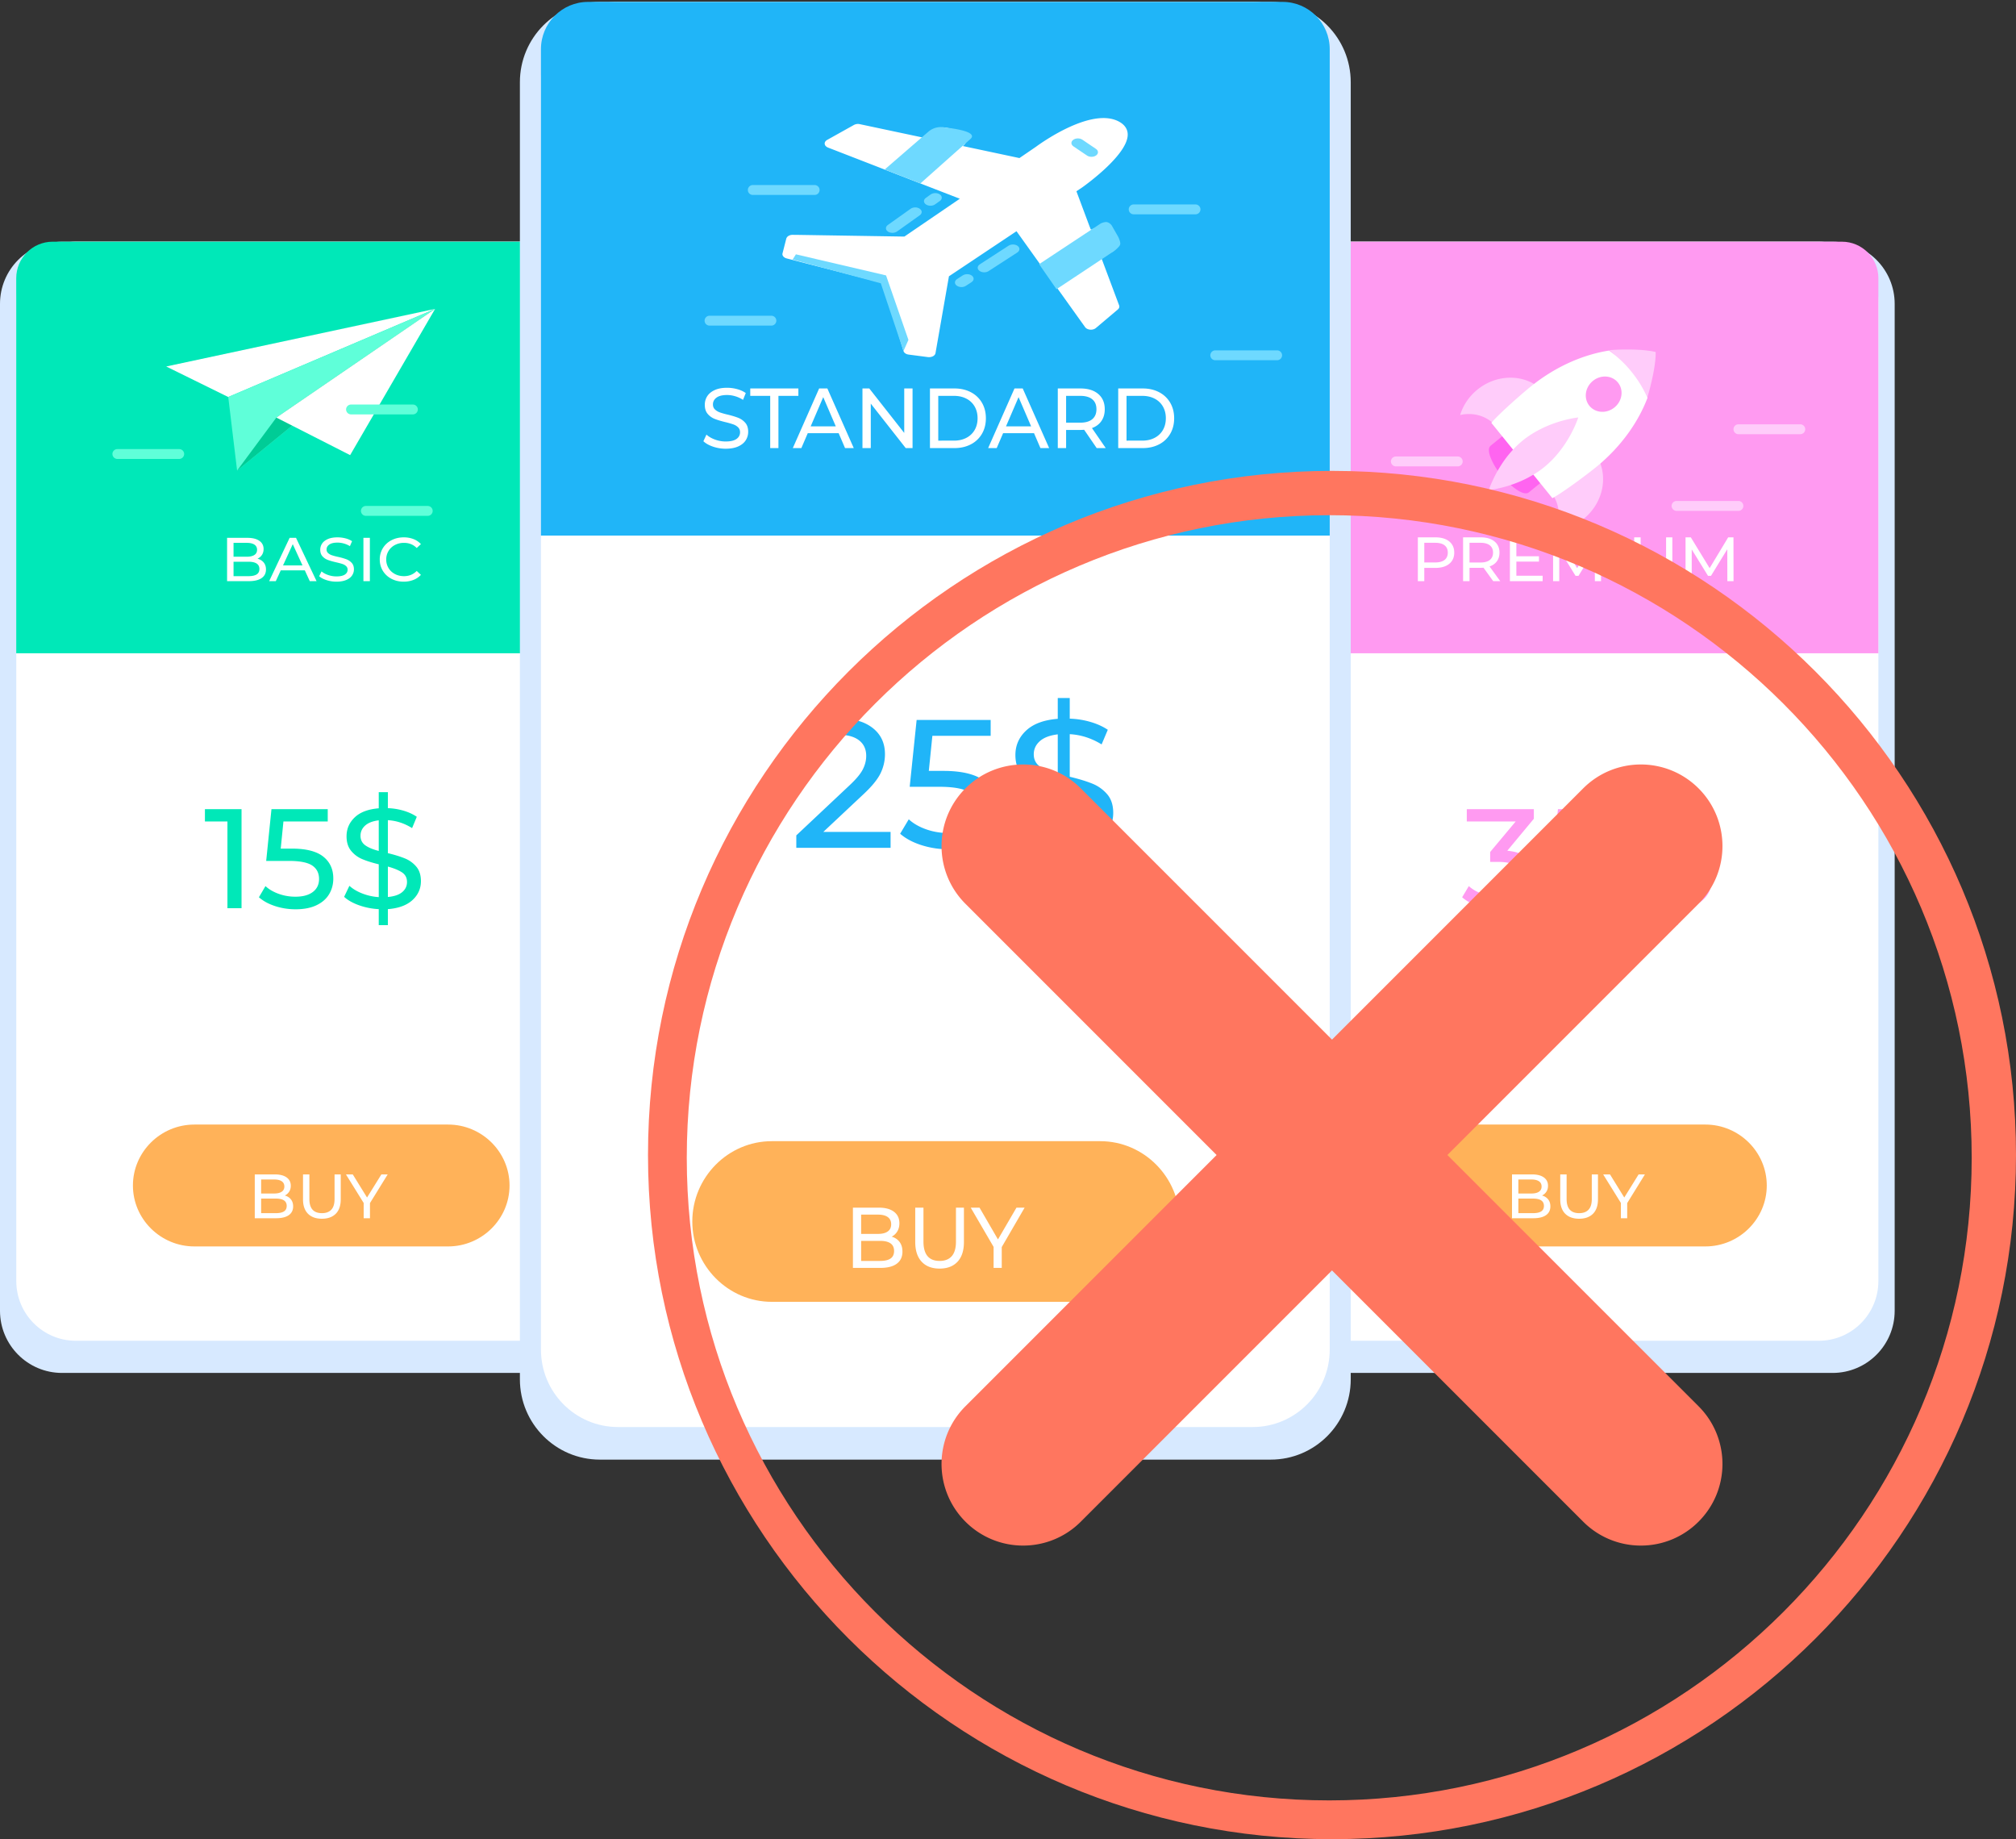 <svg xmlns="http://www.w3.org/2000/svg" width="364" height="332"><rect width="100%" height="100%" fill="#333333" stroke="none"/><defs><clipPath id="a"><path d="M226.09 43.63h116.003v204.205H226.09z"/></clipPath></defs><path fill="#d7e9ff" d="M104.768 247.835H11.197C5.013 247.835 0 242.81 0 236.615V54.85c0-6.196 5.013-11.22 11.197-11.22h93.571c6.183 0 11.197 5.024 11.197 11.22v181.765c0 6.196-5.014 11.22-11.197 11.22"/><path fill="#fff" d="M102.281 242.028H13.693c-5.942 0-10.753-4.827-10.753-10.78V54.41c0-5.953 4.811-10.78 10.753-10.78h88.588c5.942 0 10.753 4.827 10.753 10.78v176.838c0 5.953-4.811 10.78-10.753 10.78"/><path fill="#00e8b8" d="M113.03 117.928H2.93V50.225c0-3.638 2.945-6.595 6.582-6.595h96.935c3.637 0 6.582 2.957 6.582 6.595z"/><path fill="#fff" d="M72.885 105c.638 0 1.223-.104 1.756-.313a3.633 3.633 0 001.359-.916l-.758-.704c-.623.626-1.389.939-2.299.939-.606 0-1.155-.13-1.645-.391s-.873-.62-1.149-1.079a2.918 2.918 0 01-.414-1.536c0-.566.138-1.078.414-1.536.276-.458.66-.818 1.15-1.079a3.447 3.447 0 011.644-.39c.918 0 1.684.309 2.299.927l.758-.704a3.586 3.586 0 00-1.353-.91 4.808 4.808 0 00-1.75-.308c-.817 0-1.556.173-2.217.52a3.91 3.91 0 00-1.552 1.43 3.835 3.835 0 00-.56 2.05c0 .76.187 1.443.56 2.05a3.92 3.92 0 001.546 1.43c.657.347 1.394.52 2.211.52zm-6.102-.09v-7.82h-1.166v7.82zm-6.036.09c.69 0 1.273-.099 1.747-.296.474-.197.827-.466 1.06-.805a1.94 1.94 0 00.35-1.122c0-.492-.135-.883-.403-1.174a2.493 2.493 0 00-.96-.648 11.749 11.749 0 00-1.48-.424 11.193 11.193 0 01-1.124-.296 1.959 1.959 0 01-.693-.391.838.838 0 01-.28-.654c0-.365.166-.663.496-.894.33-.23.825-.346 1.485-.346.372 0 .753.054 1.141.162.389.108.753.266 1.095.475l.385-.894a3.86 3.86 0 00-1.2-.514A5.712 5.712 0 0060.945 97c-.691 0-1.27.1-1.736.302-.466.2-.813.469-1.042.804a1.95 1.95 0 00-.344 1.129c0 .499.134.895.402 1.19.268.294.59.512.967.653.376.142.871.283 1.485.425.489.112.868.212 1.136.301.267.09.493.218.675.386a.846.846 0 01.274.654c0 .365-.167.657-.501.877-.334.22-.839.33-1.514.33a4.554 4.554 0 01-1.497-.252c-.485-.168-.883-.386-1.194-.654l-.431.872c.326.29.775.527 1.345.71a5.814 5.814 0 001.777.273zm-6.129-2.93h-3.516l1.758-3.84zm-4.821 2.84l.898-1.955h4.34l.898 1.956h1.225l-3.71-7.822h-1.155l-3.698 7.822zm-7.63-.904v-2.604h2.677c1.328 0 1.991.436 1.991 1.308 0 .446-.166.774-.5.983-.334.208-.83.313-1.49.313zm-.001-3.509v-2.503h2.387c.598 0 1.057.107 1.38.319.322.212.483.523.483.933 0 .41-.161.72-.483.933-.323.212-.782.318-1.38.318zm2.73 4.414c1.02 0 1.795-.183 2.328-.548.533-.365.8-.886.8-1.564 0-.507-.137-.926-.409-1.257-.272-.332-.646-.56-1.12-.687.334-.157.6-.384.8-.682.197-.298.297-.652.297-1.061 0-.633-.255-1.129-.764-1.486-.51-.358-1.231-.537-2.165-.537H41v7.822z"/><path fill="#ffb259" d="M80.908 225H35.092C28.992 225 24 220.054 24 214c0-6.05 4.992-11 11.092-11h45.816c6.1 0 11.092 4.95 11.092 11 0 6.054-4.992 11-11.092 11"/><path fill="#fff" d="M66.8 219.91v-2.735L70 212h-1.14l-2.589 4.17-2.577-4.17h-1.232l3.2 5.153v2.757zm-8.684.09c1.074 0 1.91-.3 2.509-.898.598-.6.898-1.467.898-2.605V212h-1.117v4.452c0 .859-.195 1.497-.587 1.915-.39.418-.955.627-1.691.627-1.512 0-2.267-.847-2.267-2.542V212H54.71v4.497c0 1.13.3 1.996.897 2.599.599.603 1.435.904 2.51.904zm-10.965-1.006v-2.632h2.647c1.312 0 1.968.44 1.968 1.322 0 .452-.165.783-.495.994-.33.21-.821.316-1.473.316zm-.001-3.548v-2.53h2.354c.59 0 1.044.107 1.361.321.318.215.477.53.477.944 0 .414-.159.729-.477.943-.317.215-.771.322-1.36.322zm2.694 4.464c1.005 0 1.77-.185 2.296-.554.525-.37.788-.896.788-1.582 0-.512-.134-.936-.403-1.271-.268-.335-.637-.567-1.105-.695a1.9 1.9 0 00.789-.69c.195-.3.293-.658.293-1.073 0-.64-.251-1.141-.754-1.503-.502-.361-1.214-.542-2.134-.542H46v7.91z"/><path fill="#00e8b8" d="M70.033 161.92c1.152-.103 2.015-.397 2.59-.882.577-.485.864-1.093.864-1.825 0-.75-.296-1.324-.889-1.724-.593-.4-1.448-.753-2.565-1.06zm-1.648-13.84c-1.097.137-1.92.457-2.47.96-.548.503-.823 1.113-.823 1.829 0 .733.283 1.304.85 1.714.565.409 1.38.75 2.443 1.023zm0 18.92v-2.885a12.605 12.605 0 01-3.563-.702c-1.123-.4-2.02-.907-2.688-1.52l.952-1.99c.617.56 1.398 1.025 2.34 1.39a9.92 9.92 0 002.96.652v-5.924c-1.201-.29-2.2-.604-2.998-.944a5.158 5.158 0 01-2.006-1.507c-.54-.664-.81-1.532-.81-2.604 0-1.345.492-2.485 1.478-3.421.987-.936 2.432-1.481 4.335-1.634V143h1.647v2.885c.977.034 1.925.187 2.842.46.918.272 1.711.638 2.38 1.098l-.849 2.042c-1.39-.868-2.847-1.345-4.373-1.43v5.95c1.252.306 2.28.625 3.087.957a5.288 5.288 0 012.045 1.48c.557.656.836 1.528.836 2.618 0 1.344-.51 2.485-1.53 3.42-1.021.937-2.5 1.482-4.438 1.635V167zm-18.702-3.434c-1.184-.383-2.161-.915-2.933-1.596l1.183-2.017c.618.579 1.407 1.043 2.367 1.392a8.82 8.82 0 003.036.523c1.355 0 2.405-.285 3.151-.855.746-.57 1.12-1.35 1.12-2.336 0-1.073-.412-1.886-1.236-2.439-.823-.553-2.23-.83-4.219-.83h-4.09l.952-9.344h10.161v2.221h-8l-.489 4.902h2.007c2.572 0 4.463.481 5.672 1.443 1.21.961 1.814 2.276 1.814 3.944 0 1.056-.253 2.005-.76 2.847-.505.843-1.268 1.507-2.289 1.992-1.02.485-2.276.727-3.769.727-1.269 0-2.495-.191-3.678-.574zm-8.618.38v-15.66H37v-2.222h6.611v17.882z"/><path fill="#fff" d="M30.01 66.156L78.558 55.76 41.205 71.665z"/><path fill="#5fffd9" d="M42.81 84.947l-1.6-13.287 37.348-15.9z"/><path fill="#00cc96" d="M42.81 84.947l7.093-9.573L78.56 55.76z"/><path fill="#fff" d="M49.9 75.38l13.319 6.777L78.56 55.76z"/><g clip-path="url(#a)"><path fill="#d7e9ff" d="M330.889 247.835h-93.6c-6.184 0-11.199-5.024-11.199-11.22V54.85c0-6.196 5.015-11.22 11.2-11.22h93.599c6.19 0 11.205 5.024 11.205 11.22v181.765c0 6.196-5.015 11.22-11.205 11.22"/></g><path fill="#fff" d="M328.39 242.028h-88.61c-5.942 0-10.76-4.827-10.76-10.78V54.41c0-5.953 4.818-10.78 10.76-10.78h88.61c5.944 0 10.762 4.827 10.762 10.78v176.838c0 5.953-4.818 10.78-10.761 10.78"/><path fill="#ff9af1" d="M339.152 117.928H229.02V50.225c0-3.638 2.946-6.595 6.584-6.595h96.964c3.637 0 6.584 2.957 6.584 6.595z"/><path fill="#fff" d="M304.334 104.91V97h.954l3.396 5.56 3.35-5.56h.954l.012 7.91h-1.117l-.011-5.763-2.943 4.802h-.535l-2.943-4.768v5.729zm-8.364-.814c-.605-.603-.907-1.469-.907-2.599V97h1.163v4.452c0 1.695.764 2.542 2.292 2.542.744 0 1.314-.209 1.71-.627.395-.418.593-1.056.593-1.915V97h1.128v4.497c0 1.138-.302 2.006-.907 2.605-.605.599-1.45.898-2.536.898s-1.931-.301-2.536-.904zm-4.443.814V97h1.163v7.91zm-11.11 0V97h.953l3.393 5.56L288.11 97h.953l.012 7.91h-1.116l-.011-5.763-2.94 4.802h-.534l-2.94-4.768v5.729zm-7.793 0V97h5.746v.983h-4.583v2.43h4.083v.96h-4.083v2.554h4.746v.983zm-5.316-3.368c.737 0 1.299-.154 1.687-.463.387-.309.581-.75.581-1.322 0-.572-.194-1.011-.581-1.316-.388-.305-.95-.458-1.687-.458h-1.978v3.56zm-3.14 3.368V97h3.175c1.054 0 1.884.245 2.49.734.604.49.906 1.164.906 2.023 0 .61-.155 1.13-.465 1.56-.31.429-.752.741-1.326.937l1.931 2.656h-1.268l-1.756-2.43a7.848 7.848 0 01-.512.023h-2.013v2.407zm-5.027-3.379c.736 0 1.299-.152 1.686-.458.388-.305.582-.743.582-1.316 0-.572-.194-1.011-.582-1.316-.387-.305-.95-.458-1.686-.458h-1.978v3.548zM256 104.91V97h3.176c1.054 0 1.884.245 2.489.734.605.49.907 1.164.907 2.023 0 .859-.302 1.533-.907 2.023-.605.49-1.435.734-2.49.734h-2.012v2.396z"/><g><path fill="#ffb259" d="M307.908 225h-45.816c-6.1 0-11.092-4.946-11.092-11 0-6.05 4.992-11 11.092-11h45.816c6.1 0 11.092 4.95 11.092 11 0 6.054-4.992 11-11.092 11"/></g><g><path fill="#fff" d="M293.8 219.91v-2.735L297 212h-1.14l-2.589 4.17-2.577-4.17h-1.232l3.2 5.153v2.757zm-8.684.09c1.074 0 1.91-.3 2.509-.898.598-.6.898-1.467.898-2.605V212h-1.117v4.452c0 .859-.195 1.497-.587 1.915-.39.418-.955.627-1.691.627-1.512 0-2.267-.847-2.267-2.542V212h-1.151v4.497c0 1.13.3 1.996.897 2.599.599.603 1.435.904 2.51.904zm-10.965-1.006v-2.632h2.647c1.312 0 1.968.44 1.968 1.322 0 .452-.165.783-.495.994-.33.21-.821.316-1.473.316zm-.001-3.548v-2.53h2.354c.59 0 1.044.107 1.361.321.318.215.477.53.477.944 0 .414-.159.729-.477.943-.317.215-.771.322-1.36.322zm2.694 4.464c1.005 0 1.77-.185 2.296-.554.525-.37.788-.896.788-1.582 0-.512-.134-.936-.403-1.271-.268-.335-.637-.567-1.105-.695a1.9 1.9 0 00.789-.69c.195-.3.293-.658.293-1.073 0-.64-.251-1.141-.754-1.503-.502-.361-1.214-.542-2.134-.542H273v7.91z"/></g><g><path fill="#ff9af1" d="M302.92 161.92c1.17-.103 2.049-.397 2.634-.882s.878-1.093.878-1.825c0-.75-.301-1.324-.904-1.724-.603-.4-1.472-.753-2.608-1.06zm-1.677-13.84c-1.118.137-1.956.457-2.515.96-.56.503-.839 1.113-.839 1.829 0 .733.288 1.304.865 1.714.576.409 1.406.75 2.49 1.023zm0 18.92v-2.885a13.05 13.05 0 01-3.63-.702c-1.143-.4-2.056-.907-2.738-1.52l.97-1.99c.629.56 1.424 1.025 2.385 1.39.96.367 1.965.584 3.013.652v-5.924c-1.223-.29-2.24-.604-3.053-.944a5.246 5.246 0 01-2.044-1.507c-.55-.664-.825-1.532-.825-2.604 0-1.345.502-2.485 1.507-3.421 1.004-.936 2.476-1.481 4.415-1.634V143h1.677v2.885c.996.034 1.961.187 2.896.46.935.272 1.743.638 2.424 1.098l-.865 2.042c-1.415-.868-2.9-1.345-4.455-1.43v5.95c1.276.306 2.324.625 3.145.957a5.384 5.384 0 012.083 1.48c.568.656.852 1.528.852 2.618 0 1.344-.52 2.485-1.56 3.42-1.039.937-2.545 1.482-4.52 1.635V167zm-19.265-3.434c-1.205-.383-2.201-.915-2.987-1.596l1.205-2.017c.63.579 1.433 1.043 2.411 1.392a9.14 9.14 0 003.092.523c1.38 0 2.45-.285 3.21-.855.76-.57 1.14-1.35 1.14-2.336 0-1.073-.419-1.886-1.257-2.439-.839-.553-2.271-.83-4.298-.83h-4.167l.97-9.344h10.351v2.221h-8.15l-.498 4.902h2.044c2.62 0 4.547.481 5.779 1.443 1.231.961 1.847 2.276 1.847 3.944 0 1.056-.258 2.005-.773 2.847-.515.843-1.293 1.507-2.332 1.992-1.04.485-2.32.727-3.84.727-1.292 0-2.541-.191-3.747-.574zm-15.017 0c-1.205-.383-2.192-.915-2.961-1.596l1.205-2.017c.63.579 1.433 1.043 2.411 1.392a9.213 9.213 0 003.119.523c1.362 0 2.424-.28 3.184-.842.76-.562 1.14-1.337 1.14-2.324 0-.987-.376-1.753-1.127-2.298-.751-.544-1.887-.817-3.407-.817h-1.467V153.8l4.612-5.515h-8.831v-2.221h12.106v1.736l-4.795 5.77c1.8.17 3.17.71 4.114 1.621.943.911 1.415 2.073 1.415 3.486 0 1.02-.262 1.944-.786 2.77-.524.825-1.306 1.48-2.345 1.966-1.04.485-2.31.727-3.813.727-1.31 0-2.568-.191-3.774-.574z"/></g><g><path fill="#d7e9ff" d="M229.439 263.484H108.312c-7.977 0-14.442-6.494-14.442-14.503V14.843c0-8.01 6.465-14.503 14.442-14.503H229.44c7.977 0 14.442 6.494 14.442 14.503V248.98c0 8.009-6.465 14.503-14.442 14.503"/><path fill="#fff" d="M226.176 257.601H111.58c-7.68 0-13.909-6.257-13.909-13.978V14.307C97.67 6.592 103.898.34 111.58.34h114.596c7.681 0 13.914 6.252 13.914 13.967v229.316c0 7.721-6.233 13.978-13.914 13.978"/><path fill="#20b5f8" d="M240.09 96.683H97.67V8.889c0-4.721 3.81-8.549 8.515-8.549h125.39c4.7 0 8.515 3.828 8.515 8.55z"/></g><g><path fill="#fff" d="M206.237 79.54c.85 0 1.599-.168 2.244-.506a3.615 3.615 0 001.493-1.422c.35-.609.525-1.313.525-2.112 0-.799-.175-1.503-.525-2.112a3.615 3.615 0 00-1.493-1.422c-.645-.338-1.393-.507-2.244-.507h-2.836v8.082zm-4.337 1.347V70.123h4.427c1.11 0 2.096.225 2.957.677a4.9 4.9 0 012.003 1.899c.475.815.713 1.75.713 2.806s-.238 1.991-.713 2.806a4.9 4.9 0 01-2.003 1.9c-.86.45-1.846.676-2.957.676zm-6.858-4.588c.95 0 1.676-.21 2.176-.63.5-.42.75-1.02.75-1.797 0-.779-.25-1.375-.75-1.79-.5-.415-1.226-.622-2.176-.622h-2.551v4.839zm-4.052 4.588V70.123h4.097c1.36 0 2.431.333 3.212 1 .78.666 1.17 1.583 1.17 2.752 0 .83-.2 1.538-.6 2.122-.4.584-.97 1.01-1.711 1.276l2.491 3.614h-1.636l-2.266-3.306c-.28.02-.5.03-.66.03h-2.596v3.276zm-7.083-9.197l-2.266 5.27h4.532zm-5.493 9.197l4.757-10.764h1.486l4.772 10.764h-1.575l-1.156-2.69h-5.583l-1.155 2.69zm-6.17-1.346c.851 0 1.599-.17 2.244-.507a3.615 3.615 0 001.494-1.422c.35-.609.525-1.313.525-2.112 0-.799-.175-1.503-.525-2.112a3.615 3.615 0 00-1.494-1.422c-.645-.338-1.393-.507-2.243-.507h-2.837v8.082zm-4.336 1.346V70.123h4.427c1.11 0 2.096.225 2.956.677a4.9 4.9 0 012.004 1.899c.475.815.712 1.75.712 2.806s-.237 1.991-.712 2.806a4.9 4.9 0 01-2.004 1.9c-.86.45-1.846.676-2.956.676zm-12.186 0V70.123h1.232l6.31 8.027v-8.027h1.502v10.764h-1.232l-6.31-8.027v8.027zm-7.083-9.197l-2.266 5.27h4.532zm-5.493 9.197l4.753-10.764h1.484l4.768 10.764h-1.574l-1.155-2.69h-5.577l-1.155 2.69zm-4.082 0v-9.426h-3.602v-1.338h8.69v1.338h-3.602v9.426zm-10.33-.263c-.736-.251-1.314-.577-1.734-.976l.555-1.198c.4.368.913.668 1.538.898.626.23 1.269.346 1.929.346.87 0 1.52-.15 1.95-.453.431-.302.646-.704.646-1.206 0-.369-.117-.668-.353-.899a2.348 2.348 0 00-.87-.53 15.689 15.689 0 00-1.463-.415c-.79-.194-1.428-.389-1.914-.583a3.165 3.165 0 01-1.245-.9c-.345-.404-.518-.95-.518-1.635 0-.574.148-1.091.443-1.552.295-.46.743-.83 1.343-1.106.6-.277 1.346-.415 2.236-.415.62 0 1.23.082 1.83.246.601.164 1.116.4 1.547.707l-.496 1.229a5.373 5.373 0 00-1.41-.653c-.5-.149-.99-.223-1.471-.223-.85 0-1.488.159-1.913.476-.426.318-.638.727-.638 1.23 0 .368.12.667.36.898.24.23.538.41.893.538a13.7 13.7 0 001.448.407c.79.194 1.426.389 1.906.584.48.194.893.491 1.238.89.345.4.518.938.518 1.614 0 .563-.15 1.078-.45 1.544-.3.466-.756.834-1.366 1.106-.61.271-1.36.407-2.251.407-.79 0-1.553-.125-2.289-.376z"/></g><g><path fill="#ffb259" d="M198.646 235h-59.292C131.46 235 125 228.476 125 220.5s6.459-14.5 14.354-14.5h59.292c7.895 0 14.354 6.524 14.354 14.5s-6.459 14.5-14.354 14.5"/></g><g><path fill="#fff" d="M180.871 228.876v-3.76L185 218h-1.47l-3.342 5.733L176.86 218h-1.59l4.13 7.085v3.79zm-11.223.124c1.386 0 2.465-.412 3.238-1.235.772-.824 1.158-2.017 1.158-3.581V218h-1.44v6.121c0 1.181-.253 2.06-.758 2.634-.505.575-1.233.862-2.183.862-1.951 0-2.926-1.165-2.926-3.496V218h-1.486v6.184c0 1.553.387 2.744 1.159 3.573.772.829 1.852 1.243 3.238 1.243zm-14.163-1.383v-3.62h3.41c1.69 0 2.536.606 2.536 1.818 0 .621-.212 1.077-.637 1.367-.426.29-1.058.435-1.898.435zm0-4.878v-3.48h3.045c.762 0 1.35.147 1.76.442.41.295.616.728.616 1.298 0 .57-.205 1.002-.616 1.297-.41.295-.998.443-1.76.443zm3.476 6.137c1.297 0 2.285-.254 2.963-.762.678-.507 1.017-1.232 1.017-2.175 0-.704-.173-1.287-.52-1.748-.346-.46-.821-.779-1.425-.955a2.508 2.508 0 001.017-.948c.252-.414.379-.906.379-1.476 0-.88-.325-1.57-.973-2.066-.649-.497-1.567-.746-2.755-.746H154v10.876z"/></g><g><path fill="#20b5f8" d="M193.15 150.437c1.51-.132 2.644-.51 3.4-1.138.756-.626 1.134-1.412 1.134-2.358 0-.967-.39-1.709-1.168-2.226-.778-.516-1.9-.972-3.367-1.368zm-2.166-17.874c-1.444.176-2.527.589-3.249 1.238-.722.65-1.083 1.437-1.083 2.362 0 .946.373 1.684 1.117 2.212.744.529 1.816.969 3.215 1.321zm0 24.437v-3.727a16.848 16.848 0 01-4.687-.907c-1.478-.516-2.656-1.17-3.536-1.962l1.252-2.572c.812.725 1.838 1.325 3.08 1.797 1.24.473 2.537.753 3.89.841v-7.65c-1.578-.375-2.893-.781-3.942-1.221a6.775 6.775 0 01-2.639-1.946c-.71-.857-1.066-1.979-1.066-3.364 0-1.737.649-3.21 1.946-4.419 1.297-1.209 3.198-1.913 5.702-2.11V126h2.165v3.727c1.286.044 2.533.241 3.74.593 1.206.352 2.25.825 3.13 1.418l-1.117 2.639c-1.827-1.122-3.745-1.737-5.753-1.847v7.684c1.647.396 3 .808 4.061 1.237a6.952 6.952 0 012.69 1.912c.733.847 1.1 1.974 1.1 3.38 0 1.737-.671 3.21-2.013 4.42-1.343 1.209-3.288 1.913-5.838 2.11V157zm-24.601-4.436c-1.557-.494-2.843-1.181-3.858-2.06l1.557-2.606c.812.747 1.85 1.347 3.113 1.797 1.263.45 2.594.676 3.993.676 1.782 0 3.164-.368 4.145-1.105.981-.736 1.472-1.742 1.472-3.017 0-1.385-.541-2.435-1.624-3.15-1.083-.714-2.933-1.071-5.55-1.071h-5.38l1.252-12.07h13.366v2.869h-10.524l-.643 6.332h2.64c3.384 0 5.87.62 7.461 1.863 1.59 1.242 2.386 2.94 2.386 5.095 0 1.363-.333 2.589-.998 3.677-.666 1.088-1.67 1.946-3.012 2.572-1.342.627-2.995.94-4.957.94a15.88 15.88 0 01-4.84-.742zm-22.605.479V150.8l9.644-9.07c1.173-1.098 1.963-2.05 2.37-2.852.405-.802.608-1.61.608-2.424 0-1.209-.434-2.149-1.303-2.82-.868-.67-2.114-1.005-3.739-1.005-2.617 0-4.636.835-6.057 2.506L143 133.19c.925-1.099 2.138-1.956 3.638-2.572 1.5-.616 3.175-.923 5.025-.923 2.481 0 4.455.577 5.922 1.731 1.466 1.154 2.2 2.72 2.2 4.7a7.81 7.81 0 01-.813 3.495c-.541 1.1-1.568 2.353-3.08 3.76l-7.24 6.793h12.147v2.87z"/></g><g><path fill="#ffccfa" d="M297.365 71.98c.71-2.274 1.65-6.25 1.57-8.439-2.119-.523-5.984-.533-8.365-.322 1.213.976 3.126 2.894 4.117 4.112.986 1.217 1.978 3.26 2.678 4.65M277.5 69.643c-3.07-2.133-7.478-1.957-10.74.685-1.54 1.253-2.597 2.863-3.12 4.59 2.22-.509 4.565.07 6.155 1.685 1.57-1.756 5.33-5.057 6.971-6.386.242-.196.493-.393.735-.574M288.815 83.31a40.9 40.9 0 01-.715.599c-1.645 1.339-5.652 4.328-7.69 5.5 1.253 1.883 1.339 4.293.372 6.377a9.525 9.525 0 005.144-2.11c3.257-2.641 4.339-6.914 2.89-10.366"/><path fill="#ff64f0" d="M273.386 81.022c.05-.066.105-.126.156-.192l-1.928-2.38-2.456 1.998c-.83.674.02 2.733 1.47 4.836.377-.76.8-1.49 1.258-2.2a21.65 21.65 0 011.5-2.062M276.85 85.232a22.399 22.399 0 01-4.65 1.787c1.565 1.514 3.105 2.45 3.845 1.857l2.456-1.998-1.429-1.762c-.07.04-.141.08-.221.116"/><path fill="#fff" d="M297.46 71.825c-1.596 4.197-4.454 8.314-8.415 11.771a26.15 26.15 0 01-.896.75c-1.661 1.349-5.793 4.434-7.7 5.49-.056.036-.106.06-.157.091l-2.753-3.397-5.023-6.195-3.246-4.006c.025-.03.055-.06.086-.095.015-.01.025-.03.035-.04 1.434-1.646 5.31-5.048 6.965-6.397.302-.241.615-.483.922-.715.01-.01.025-.02.035-.03 4.182-3.145 8.792-5.078 13.216-5.772a20.743 20.743 0 014.037 3.81 20.91 20.91 0 012.894 4.735m-10.489 1.424c1.077 1.325 3.095 1.461 4.52.307 1.434-1.159 1.711-3.169.639-4.494-1.072-1.33-3.095-1.461-4.52-.307-1.424 1.158-1.71 3.164-.639 4.494"/><path fill="#ffccfa" d="M276.868 85.677c.664-.393 1.324-.85 1.968-1.37 4.454-3.618 6.13-8.947 6.13-8.947s-2.597.247-5.677 1.57c-1.415.614-2.94 1.444-4.344 2.582a16.561 16.561 0 00-1.746 1.645c-.267.282-.524.58-.765.866a19.874 19.874 0 00-1.41 1.953 21.63 21.63 0 00-1.459 2.642c-.523 1.107-.755 1.852-.755 1.852s.785-.08 2.003-.368a21.46 21.46 0 005.048-1.857c.322-.176.67-.362 1.007-.568"/><path fill="#fff" d="M144.64 44.615l6.8 3.397 8.762 2.683 3.93 10.014 4.833-3.754 1.293-7.745 13.549-9.068 13.413 18.242 3.578-3.397-3.402-9.3 3.402-1.605-1.61-2.325-2.225-.272-3.855-6.527 5.541-5.183 3.76-4.826-1.61-2.869-5.366.362-12.16 6.613-10.735-2.325.896-2.139-3.936-1.258-1.43 1.792-12.874-1.968-4.826 2.863 24.5 9.834-10.015 7.866-5.728.18z"/><path fill="#6ed9ff" d="M196.264 28.076c.227.156.519.232.806.232.312 0 .619-.086.85-.257.448-.332.428-.86-.04-1.173l-2.451-1.66c-.468-.322-1.208-.307-1.656.025-.448.332-.428.855.04 1.178zM173.83 49.712l-1.027.665c-.478.307-.513.835-.076 1.172.232.181.55.272.866.272.282 0 .564-.07.79-.216l1.027-.67c.478-.307.513-.835.076-1.172-.438-.343-1.173-.363-1.656-.05M182.102 44.354l-5.19 3.361c-.478.307-.513.836-.075 1.173.232.181.549.272.866.272.287 0 .563-.076.79-.217l5.189-3.366c.478-.307.513-.836.075-1.173-.437-.342-1.177-.362-1.655-.05M161.964 41.786l4.112-2.929c.458-.322.458-.85-.005-1.172-.453-.328-1.198-.328-1.656.005l-4.112 2.923c-.458.328-.458.856.005 1.178.226.156.523.242.825.242.302 0 .6-.086.83-.247M168.828 36.896l.876-.624c.458-.322.458-.85-.005-1.172-.458-.327-1.198-.327-1.656 0l-.876.624c-.458.322-.453.85.005 1.172.232.161.529.242.826.242.302 0 .604-.08.83-.242"/><path fill="#fff" d="M202.064 55.124c.095.262.01.539-.237.745l-3.956 3.342c-.226.19-.553.302-.9.302-.046 0-.086-.005-.132-.005-.392-.036-.734-.202-.916-.453l-12.386-17.317-12.2 8.137-2.426 13.87c-.04.226-.206.433-.468.569a1.59 1.59 0 01-.694.156c-.07 0-.141 0-.212-.01l-3.473-.453c-.468-.056-.835-.312-.93-.64l-3.75-12.259-8.214-2.113-9.125-2.345c-.539-.136-.86-.529-.755-.926l.68-2.658a.848.848 0 01.06-.14c.01-.026.03-.046.045-.066a.791.791 0 01.136-.161c.01-.005.015-.015.025-.02a.735.735 0 01.166-.11l.01-.01c.06-.031.121-.061.187-.081.005-.005.01-.005.015-.005.07-.026.14-.046.206-.056.005-.005.005-.005.01-.005.08-.015.156-.015.237-.02h.085l1.052.01 19.085.302 10.011-6.829-7.112-2.758-2.305-.9-4.152-1.611-10.222-3.966c-.347-.136-.574-.387-.604-.659-.035-.282.136-.553.443-.725l4.837-2.702a1.56 1.56 0 011.062-.14l11.475 2.435c.12-.156.272-.302.453-.433h.005l1.324-.916c.664-.463 1.62-.619 2.506-.423l1.767.403c.845.196 1.474.68 1.67 1.298.02.07.036.146.046.217a.675.675 0 01.005.1c.005.04.005.08.005.121 0 .045-.01.086-.015.131-.005.03-.005.055-.015.08-.01.05-.02.106-.04.157-.006.02-.01.035-.016.05-.025.055-.05.116-.08.171-.01.01-.01.02-.02.03-.036.056-.07.116-.116.171 0 .005-.005.01-.005.01-.05.06-.106.121-.156.176h-.005c-.06.06-.126.111-.196.167l10.227 2.174 2.974-2.034c1.107-.815 10.283-7.342 15.155-4.458.87.513 1.364 1.243 1.414 2.093.231 3.583-7.348 9.079-8.214 9.698a.105.105 0 00-.03.02l-1.012.674 2.17 5.803.437 1.162a3.21 3.21 0 011.223-.392c.01-.005.02-.005.03-.005.101-.01.197-.02.302-.026.03-.005.056 0 .081-.005h.257l.156.016c.06.005.12.005.186.015.11.015.221.035.337.055.227.05.438.12.64.206.593.257 1.036.66 1.237 1.148l.343.845c.332.8-.08 1.671-1.027 2.17l-1.163.613a3.28 3.28 0 01-.76.282zM163.59 25.916l-8.427-1.787-2.97 1.656 7.103 2.758 2.89-1.767zm34.039 17.332l.196.533.372 1.001 1.143-.598c.156-.091.227-.237.171-.368l-.342-.845c-.015-.04-.04-.07-.065-.1a.52.52 0 00-.257-.132l-.08-.015h-.056a.66.66 0 00-.247.045c-.02.01-.045.02-.065.036zm-28.464-17.88l2.09.447.86-.574c.014-.015.055-.04.04-.1-.016-.06-.076-.076-.101-.08l-1.763-.398a.166.166 0 00-.146.025zm5.907 9.31l7.053-4.824-9.518-2.021-2.108 1.225-3.964 2.298 4.442 1.729zm16.428-.53l.72-.494a.792.792 0 01.17-.096l1.36-.906c.165-.12 2.068-1.5 3.915-3.217 2.395-2.23 3.679-4.082 3.608-5.225-.025-.393-.211-.68-.584-.891-2.536-1.505-9.164 2.28-11.978 4.35-.01.01-.02.014-.03.025l-3.483 2.37-4.912 3.353-15.722 10.733a1.505 1.505 0 01-.84.231l-8.803-.136-1.842 3.484 7.72 1.983c.378.096.655.322.74.604l1.792 5.85 2.869-.438 1.801-.282 1.062-6.066a.784.784 0 01.363-.503zm.79 9.465l2.49-1.461-2.359-6.317-7.004 4.856 3.504 4.897zm7.357 11.514l-2.537-6.792-4.289 2.69 4.4 6.148z"/><path fill="#6ed9ff" d="M159.73 30.603l7.892-6.83a3.416 3.416 0 012.94-.759s6.411.564 4.624 2.109c-1.52 1.323-8.999 7.991-8.999 7.991zM199.84 40.092c-.367-.076-1.072.231-1.072.231l-11.148 7.363 3.136 4.52 10.403-6.895s.996-.735 1.102-1.203c.1-.413-.352-1.339-.352-1.339l-1.183-2.073s-.337-.498-.886-.604M159.034 51.139l4.097 12.224.891-2.008-4.041-11.64-16.277-3.805-.594.951z"/><path fill="#5fffd9" d="M32.354 82.847H21.191a.897.897 0 01-.891-.896c0-.488.403-.886.89-.886h11.164c.493 0 .896.398.896.886a.898.898 0 01-.896.896M77.23 93.12H66.065a.901.901 0 01-.896-.896.9.9 0 01.896-.891h11.163a.892.892 0 010 1.787M74.55 74.807H63.385a.901.901 0 01-.896-.896c0-.488.408-.886.896-.886h11.163c.493 0 .891.398.891.886a.894.894 0 01-.89.896"/><path fill="#ffccfa" d="M263.2 84.19h-11.164a.901.901 0 01-.896-.896.9.9 0 01.896-.891h11.163c.493 0 .896.403.896.89a.898.898 0 01-.896.897M313.88 92.22h-11.164a.901.901 0 01-.896-.896.9.9 0 01.896-.891h11.163a.892.892 0 010 1.787M325.05 78.38h-11.164a.901.901 0 01-.896-.896.9.9 0 01.896-.891h11.163c.493 0 .896.403.896.89a.898.898 0 01-.896.897"/><path fill="#6ed9ff" d="M139.274 58.777h-11.163a.892.892 0 01-.891-.89c0-.489.403-.892.89-.892h11.164c.493 0 .896.403.896.891a.894.894 0 01-.896.891M230.59 65.027h-11.164a.897.897 0 01-.896-.89.9.9 0 01.896-.892h11.163c.493 0 .896.403.896.891a.894.894 0 01-.896.891M215.854 38.687h-11.163a.892.892 0 01-.891-.89c0-.489.403-.892.89-.892h11.164c.493 0 .896.403.896.891a.894.894 0 01-.896.891M147.084 35.19h-11.163a.897.897 0 01-.891-.896c0-.488.403-.891.89-.891h11.164c.493 0 .896.403.896.89a.898.898 0 01-.896.897"/><path fill="#ff765f" d="M240.5 332C172.398 332 117 276.6 117 208.504 117 140.4 172.398 85 240.5 85S364 140.4 364 208.504C364 276.6 308.602 332 240.5 332M240 93c-63.962 0-116 52.04-116 116.004C124 272.967 176.038 325 240 325s116-52.033 116-115.996C356 145.04 303.962 93 240 93"/><path fill="#ff765f" d="M296.269 279a14.675 14.675 0 01-10.417-4.317L174.315 163.147c-5.753-5.753-5.753-15.071 0-20.832 5.76-5.753 15.08-5.753 20.833 0L306.685 253.85c5.753 5.753 5.753 15.079 0 20.832A14.675 14.675 0 01296.269 279"/><path fill="#ff765f" d="M184.731 279a14.675 14.675 0 01-10.416-4.317c-5.753-5.753-5.753-15.079 0-20.832l111.537-111.536c5.754-5.753 15.072-5.753 20.833 0 5.753 5.76 5.753 15.08 0 20.832L195.148 274.683A14.675 14.675 0 01184.73 279"/></g></svg>